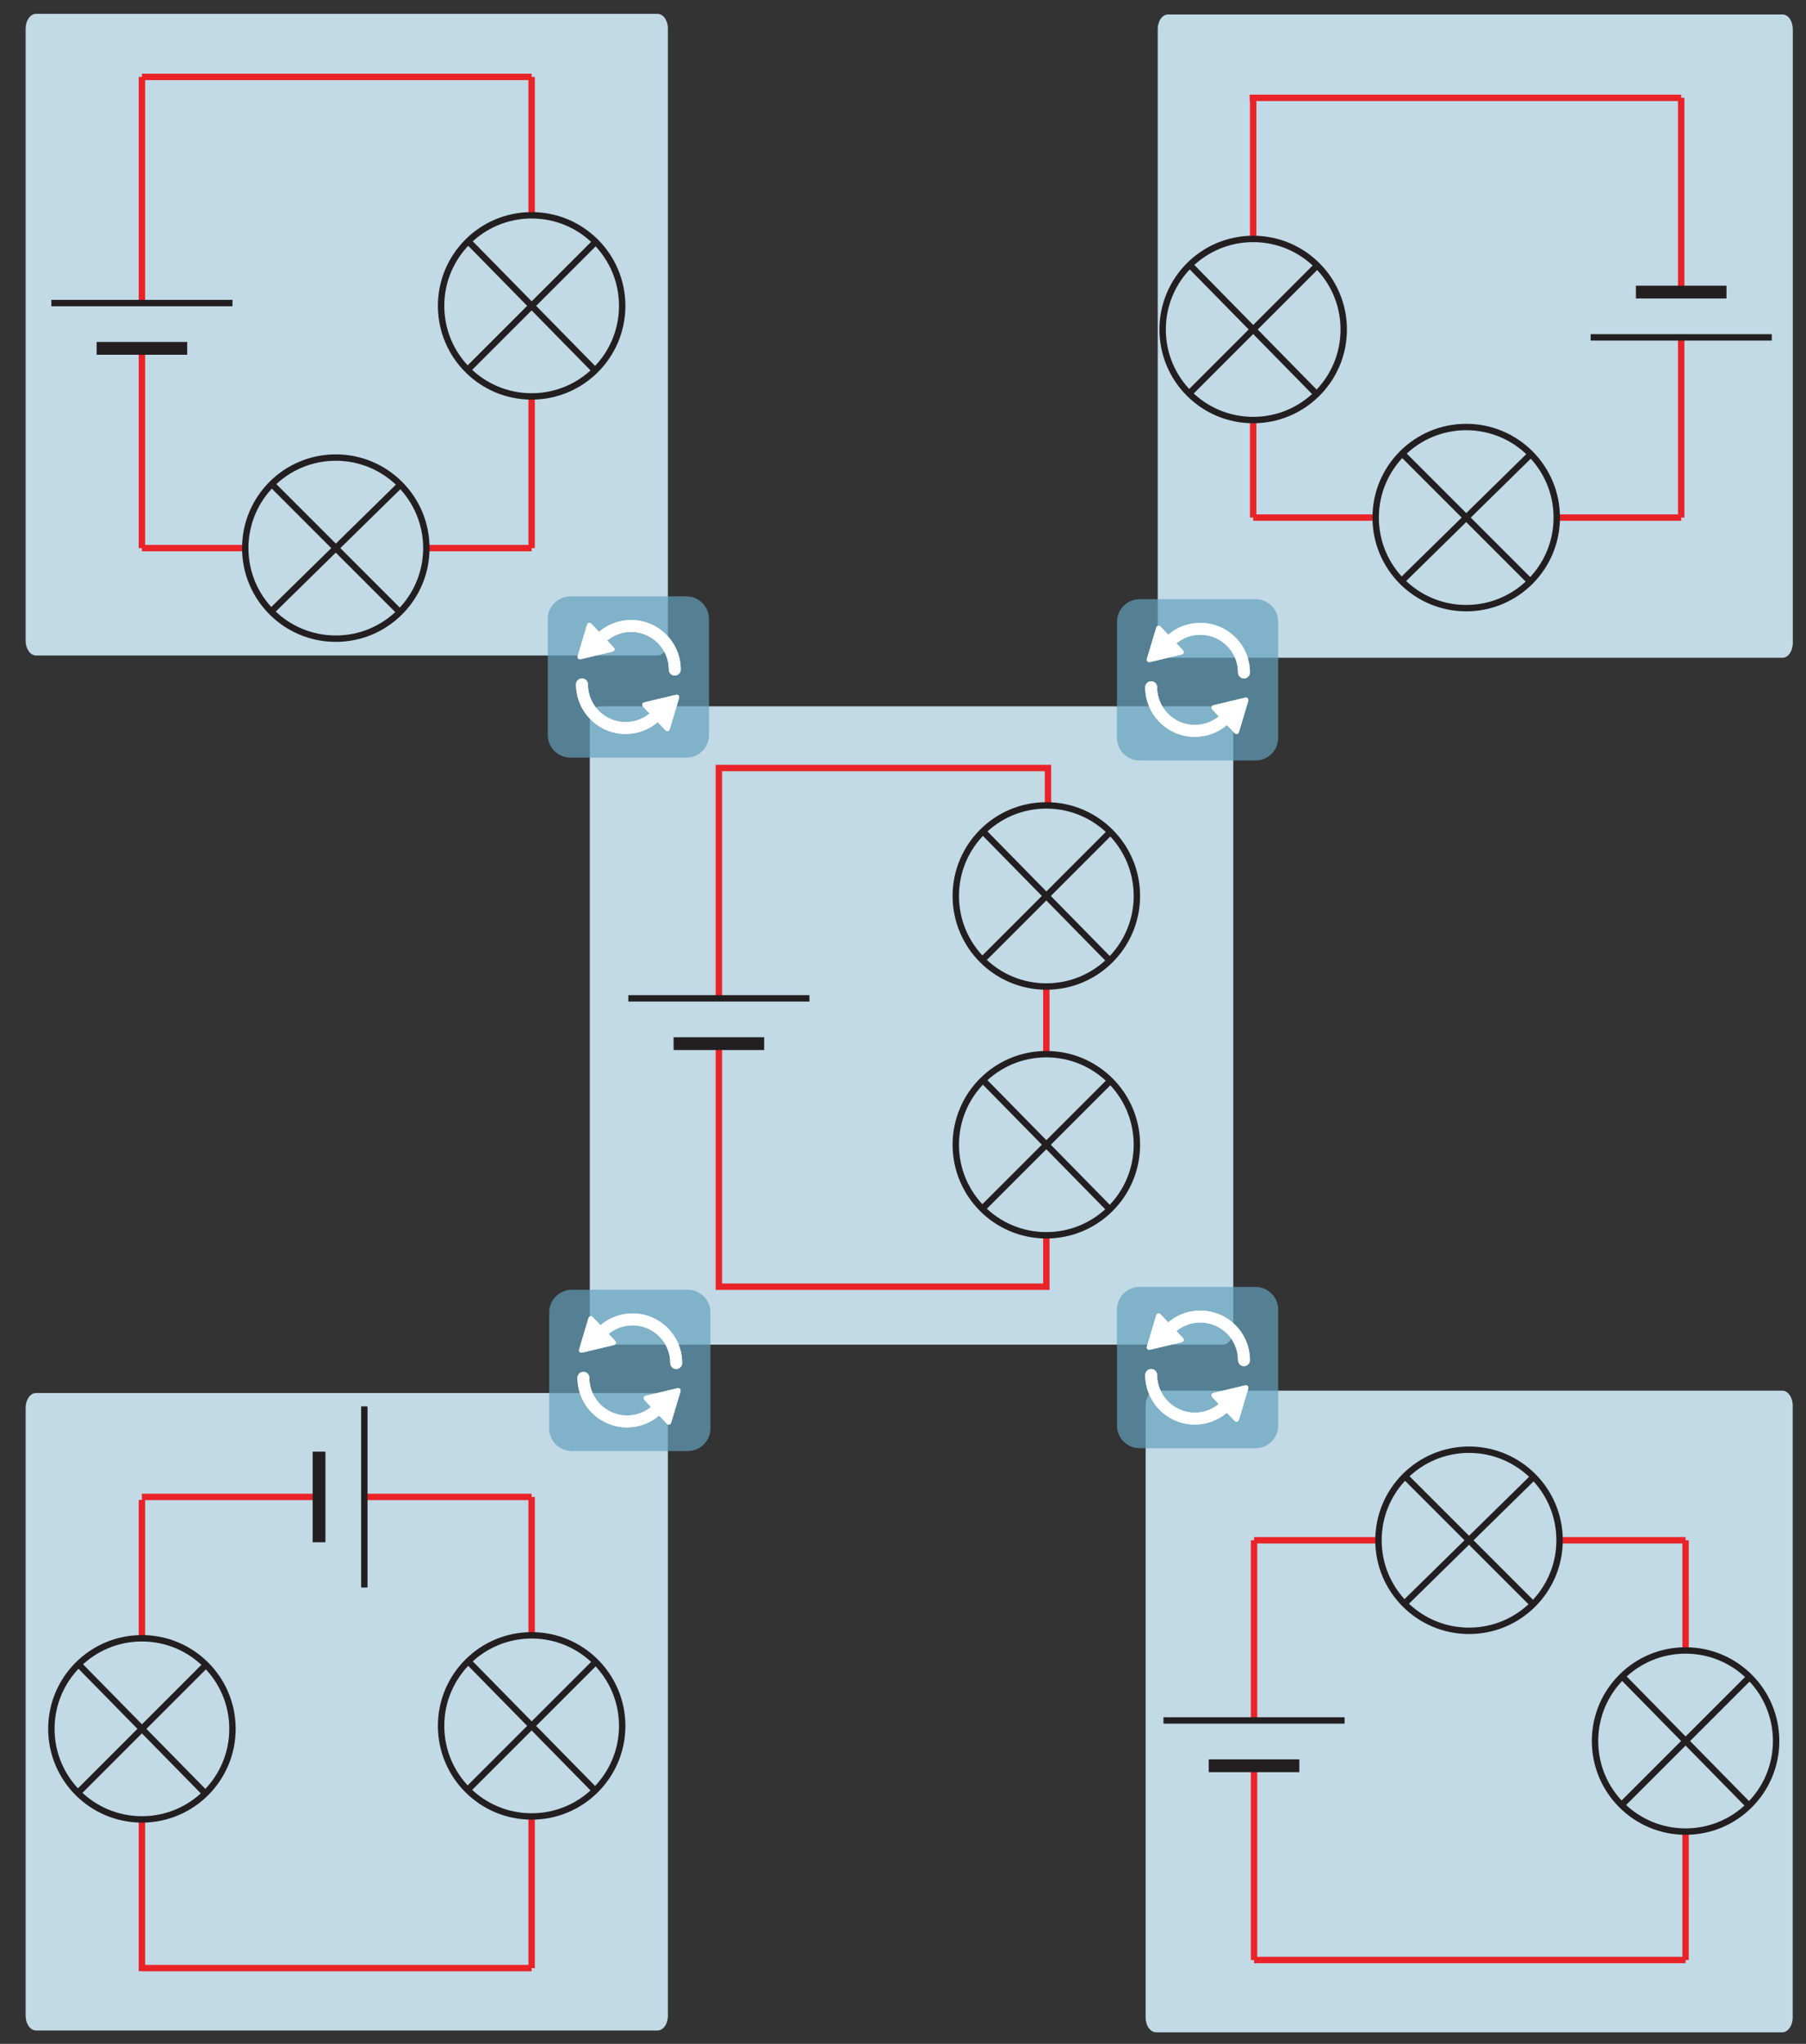 <?xml version="1.0" encoding="utf-8"?>
<!-- Generator: Adobe Illustrator 17.0.0, SVG Export Plug-In . SVG Version: 6.00 Build 0)  -->
<!DOCTYPE svg PUBLIC "-//W3C//DTD SVG 1.1//EN" "http://www.w3.org/Graphics/SVG/1.1/DTD/svg11.dtd">
<svg version="1.1" xmlns="http://www.w3.org/2000/svg" xmlns:xlink="http://www.w3.org/1999/xlink" x="0px" y="0px" width="422px"
	 height="477.5px" viewBox="-2 -1 422 477.5" enable-background="new -2 -1 422 477.5" xml:space="preserve">
<rect x="-2" y="-1" width="422" height="477.5" fill="#333333" stroke="none"/>
<symbol  id="Conceptual_pane_2" viewBox="-738.356 -540.434 280 195.451">
	<g id="prototype_overview_-_physical_58_">
		<path fill="#C2D9E6" d="M-458.356-535.927c0-2.487-2.034-4.506-4.547-4.506h-270.912c-2.507,0-4.541,2.019-4.541,4.506v186.435
			c0,2.487,2.034,4.51,4.541,4.51h270.912c2.513,0,4.547-2.023,4.547-4.51V-535.927z"/>
	</g>
</symbol>
<symbol  id="Redescription_right_and_left" viewBox="-18.836 -18.837 37.672 37.674">
	<path opacity="0.7" fill="#65A2BC" d="M18.835-13.55c0-2.908-2.379-5.287-5.287-5.287h-27.1c-2.906,0-5.285,2.379-5.285,5.287v27.1
		c0,2.908,2.379,5.287,5.285,5.287h27.1c2.908,0,5.287-2.379,5.287-5.287V-13.55z"/>
	<g>
		<path fill="#FFFFFF" d="M8.624-12.417c-0.008,0.008-0.014,0.018-0.023,0.027l-1.742,1.84c-2.094-1.783-4.736-2.758-7.504-2.76
			c-3.193-0.002-6.09,1.299-8.188,3.396c-2.098,2.098-3.398,4.992-3.396,8.188c0,0.766,0.621,1.387,1.387,1.387
			c0.383,0,0.729-0.154,0.981-0.406c0.25-0.252,0.406-0.598,0.406-0.98c-0.002-2.43,0.988-4.631,2.584-6.227
			c1.596-1.596,3.797-2.586,6.227-2.586c2.057,0,4.023,0.713,5.598,2.008L3.482-6.972C3.062-6.528,3.205-6.05,3.796-5.909
			l7.258,1.729c0.289,0.068,0.521,0.018,0.66-0.121c0.144-0.146,0.189-0.389,0.101-0.685l-2.135-7.148
			C9.509-12.708,9.039-12.831,8.624-12.417z"/>
		<path fill="#FFFFFF" d="M-3.799,5.907l-7.256-1.727c-0.289-0.068-0.521-0.018-0.66,0.121c-0.144,0.145-0.191,0.387-0.102,0.684
			l2.135,7.148c0.172,0.572,0.641,0.695,1.053,0.283c0.008-0.01,0.018-0.018,0.025-0.027l1.742-1.842
			c2.094,1.783,4.738,2.76,7.506,2.76c3.193,0.002,6.09-1.297,8.188-3.396c2.098-2.098,3.398-4.992,3.396-8.188
			c0-0.764-0.621-1.385-1.389-1.387c-0.381-0.002-0.727,0.156-0.979,0.406c-0.25,0.252-0.406,0.596-0.406,0.98
			c0,2.43-0.988,4.633-2.584,6.228c-1.596,1.596-3.799,2.584-6.228,2.584c-2.055,0-4.022-0.711-5.596-2.008l1.471-1.559
			C-3.063,6.526-3.208,6.048-3.799,5.907z"/>
		<g>
			<g>
				<path fill="#FFFFFF" d="M9.681-12.136l2.135,7.148c0.088,0.297,0.043,0.539-0.101,0.685c-0.139,0.139-0.371,0.19-0.66,0.121
					L3.796-5.909C3.205-6.05,3.062-6.528,3.482-6.972L4.953-8.53c-1.574-1.295-3.541-2.008-5.598-2.008
					c-2.43,0-4.631,0.99-6.227,2.586c-1.596,1.596-2.586,3.797-2.584,6.227c0,0.383-0.156,0.728-0.406,0.98
					c-0.252,0.252-0.598,0.406-0.981,0.406c-0.766,0-1.387-0.621-1.387-1.387c-0.002-3.195,1.299-6.09,3.396-8.188
					c2.098-2.098,4.994-3.398,8.188-3.396c2.768,0.002,5.41,0.977,7.504,2.76l1.742-1.84c0.01-0.01,0.016-0.019,0.023-0.027
					C9.039-12.831,9.509-12.708,9.681-12.136z"/>
			</g>
			<g>
				<g>
					<path fill="#FFFFFF" d="M-3.483,6.97l-1.471,1.559c1.574,1.297,3.541,2.008,5.596,2.008c2.43,0,4.633-0.988,6.228-2.584
						c1.596-1.596,2.584-3.799,2.584-6.228c0-0.385,0.156-0.728,0.406-0.98c0.252-0.25,0.598-0.408,0.979-0.406
						c0.767,0.002,1.389,0.623,1.389,1.387c0.002,3.195-1.299,6.09-3.396,8.188c-2.098,2.1-4.994,3.398-8.188,3.396
						c-2.768,0-5.412-0.977-7.506-2.76l-1.742,1.842c-0.008,0.01-0.018,0.018-0.025,0.027c-0.412,0.412-0.881,0.289-1.053-0.283
						l-2.135-7.148c-0.09-0.297-0.043-0.539,0.102-0.684c0.139-0.139,0.371-0.189,0.66-0.121l7.256,1.727
						C-3.208,6.048-3.063,6.526-3.483,6.97z"/>
				</g>
			</g>
		</g>
	</g>
</symbol>
<g id="Panes">
	
		<use xlink:href="#Conceptual_pane_2"  width="280" height="195.451" id="Conceptual_pane" x="-738.356" y="-540.434" transform="matrix(0.537 0 0 -0.763 532.312 -99.206)" overflow="visible"/>
	
		<use xlink:href="#Conceptual_pane_2"  width="280" height="195.451" id="Conceptual_pane_1_" x="-738.356" y="-540.434" transform="matrix(0.536 0 0 -0.767 399.75 -262.369)" overflow="visible"/>
	
		<use xlink:href="#Conceptual_pane_2"  width="280" height="195.451" id="Conceptual_pane_2_" x="-738.356" y="-540.434" transform="matrix(0.53 0 0 -0.769 659.846 -262.917)" overflow="visible"/>
	
		<use xlink:href="#Conceptual_pane_2"  width="280" height="195.451" id="Conceptual_pane_3_" x="-738.356" y="-540.434" transform="matrix(0.536 0 0 -0.762 399.75 61.573)" overflow="visible"/>
	
		<use xlink:href="#Conceptual_pane_2"  width="280" height="195.451" id="Conceptual_pane_4_" x="-738.356" y="-540.434" transform="matrix(0.54 0 0 -0.767 664.406 59.291)" overflow="visible"/>
</g>
<g id="Contents">
	<g>
		<g>
			<line fill="none" stroke="#E92327" stroke-width="1.5" x1="31.161" y1="69.805" x2="31.161" y2="16.972"/>
			<line fill="none" stroke="#E92327" stroke-width="1.5" x1="31.161" y1="80.387" x2="31.161" y2="127.055"/>
			<g>
				<line fill="none" stroke="#231F20" stroke-width="1.493" x1="10" y1="69.805" x2="52.324" y2="69.805"/>
				<line fill="none" stroke="#231F20" stroke-width="2.986" x1="20.581" y1="80.387" x2="41.743" y2="80.387"/>
			</g>
		</g>
		<g>
			<line fill="none" stroke="#E92327" stroke-width="1.493" x1="122.227" y1="49.508" x2="122.227" y2="16.972"/>
			<line fill="none" stroke="#E92327" stroke-width="1.493" x1="122.227" y1="91.615" x2="122.227" y2="127.055"/>
			<line fill="none" stroke="#231F20" stroke-width="1.493" x1="107.024" y1="85.66" x2="137.43" y2="55.254"/>
			<line fill="none" stroke="#231F20" stroke-width="1.493" x1="107.719" y1="55.678" x2="136.735" y2="85.235"/>
			<circle fill="none" stroke="#231F20" stroke-width="1.493" cx="122.227" cy="70.457" r="21.158"/>
		</g>
		<line fill="none" stroke="#E92327" stroke-width="1.493" x1="122.227" y1="16.972" x2="31.162" y2="16.972"/>
		<g>
			<line fill="none" stroke="#E92327" stroke-width="1.493" x1="97.414" y1="127.055" x2="122.227" y2="127.055"/>
			<line fill="none" stroke="#E92327" stroke-width="1.493" x1="55.307" y1="127.055" x2="31.161" y2="127.055"/>
			<line fill="none" stroke="#231F20" stroke-width="1.493" x1="61.262" y1="111.852" x2="91.668" y2="142.259"/>
			<line fill="none" stroke="#231F20" stroke-width="1.493" x1="91.244" y1="112.548" x2="61.687" y2="141.564"/>
			<circle fill="none" stroke="#231F20" stroke-width="1.493" cx="76.465" cy="127.056" r="21.158"/>
		</g>
	</g>
	<g>
		<g>
			<line fill="none" stroke="#E92327" stroke-width="1.5" x1="83.13" y1="348.726" x2="122.227" y2="348.726"/>
			<line fill="none" stroke="#E92327" stroke-width="1.5" x1="72.548" y1="348.726" x2="31.161" y2="348.726"/>
			<g>
				<line fill="none" stroke="#231F20" stroke-width="1.493" x1="83.13" y1="327.565" x2="83.13" y2="369.89"/>
				<line fill="none" stroke="#231F20" stroke-width="2.986" x1="72.548" y1="338.146" x2="72.548" y2="359.308"/>
			</g>
		</g>
		<g>
			<line fill="none" stroke="#E92327" stroke-width="1.493" x1="122.227" y1="381.267" x2="122.227" y2="348.732"/>
			<line fill="none" stroke="#E92327" stroke-width="1.493" x1="122.227" y1="423.375" x2="122.227" y2="458.815"/>
			<line fill="none" stroke="#231F20" stroke-width="1.493" x1="107.024" y1="417.42" x2="137.43" y2="387.013"/>
			<line fill="none" stroke="#231F20" stroke-width="1.493" x1="107.719" y1="387.437" x2="136.735" y2="416.994"/>
			<circle fill="none" stroke="#231F20" stroke-width="1.493" cx="122.227" cy="402.217" r="21.158"/>
		</g>
		<line fill="none" stroke="#E92327" stroke-width="1.493" x1="31.161" y1="458.8" x2="122.226" y2="458.8"/>
		<g>
			<line fill="none" stroke="#E92327" stroke-width="1.493" x1="31.163" y1="381.957" x2="31.163" y2="349.422"/>
			<line fill="none" stroke="#E92327" stroke-width="1.493" x1="31.163" y1="424.064" x2="31.163" y2="459.505"/>
			<line fill="none" stroke="#231F20" stroke-width="1.493" x1="15.959" y1="418.109" x2="46.365" y2="387.703"/>
			<line fill="none" stroke="#231F20" stroke-width="1.493" x1="16.655" y1="388.127" x2="45.67" y2="417.683"/>
			<circle fill="none" stroke="#231F20" stroke-width="1.493" cx="31.162" cy="402.906" r="21.158"/>
		</g>
	</g>
	<g>
		<g>
			<line fill="none" stroke="#E92327" stroke-width="1.5" x1="390.839" y1="77.823" x2="390.839" y2="119.921"/>
			<line fill="none" stroke="#E92327" stroke-width="1.5" x1="390.839" y1="67.241" x2="390.839" y2="21.855"/>
			<g>
				<line fill="none" stroke="#231F20" stroke-width="1.493" x1="412" y1="77.823" x2="369.676" y2="77.823"/>
				<line fill="none" stroke="#231F20" stroke-width="2.986" x1="401.419" y1="67.241" x2="380.257" y2="67.241"/>
			</g>
		</g>
		<g>
			<line fill="none" stroke="#E92327" stroke-width="1.493" x1="361.553" y1="119.921" x2="390.838" y2="119.921"/>
			<line fill="none" stroke="#E92327" stroke-width="1.493" x1="319.445" y1="119.921" x2="290.826" y2="119.921"/>
			<line fill="none" stroke="#231F20" stroke-width="1.493" x1="325.4" y1="104.718" x2="355.807" y2="135.124"/>
			<line fill="none" stroke="#231F20" stroke-width="1.493" x1="355.383" y1="105.413" x2="325.826" y2="134.429"/>
			<circle fill="none" stroke="#231F20" stroke-width="1.493" cx="340.603" cy="119.921" r="21.158"/>
		</g>
		<line fill="none" stroke="#E92327" stroke-width="1.493" x1="390.839" y1="21.855" x2="290.004" y2="21.855"/>
		<g>
			<line fill="none" stroke="#E92327" stroke-width="1.493" x1="290.826" y1="55.031" x2="290.826" y2="22.494"/>
			<line fill="none" stroke="#E92327" stroke-width="1.493" x1="290.826" y1="97.137" x2="290.826" y2="119.921"/>
			<line fill="none" stroke="#231F20" stroke-width="1.493" x1="275.623" y1="91.182" x2="306.029" y2="60.777"/>
			<line fill="none" stroke="#231F20" stroke-width="1.493" x1="276.318" y1="61.2" x2="305.334" y2="90.757"/>
			<circle fill="none" stroke="#231F20" stroke-width="1.493" cx="290.826" cy="75.979" r="21.158"/>
		</g>
	</g>
	<g>
		<g>
			<line fill="none" stroke="#E92327" stroke-width="1.5" x1="291.025" y1="400.948" x2="291.025" y2="358.85"/>
			<line fill="none" stroke="#E92327" stroke-width="1.5" x1="291.025" y1="411.53" x2="291.025" y2="456.917"/>
			<g>
				<line fill="none" stroke="#231F20" stroke-width="1.493" x1="269.864" y1="400.948" x2="312.188" y2="400.948"/>
				<line fill="none" stroke="#231F20" stroke-width="2.986" x1="280.445" y1="411.53" x2="301.607" y2="411.53"/>
			</g>
		</g>
		<g>
			<line fill="none" stroke="#E92327" stroke-width="1.493" x1="320.311" y1="358.85" x2="291.026" y2="358.85"/>
			<line fill="none" stroke="#E92327" stroke-width="1.493" x1="362.419" y1="358.85" x2="391.86" y2="358.85"/>
			<line fill="none" stroke="#231F20" stroke-width="1.493" x1="356.464" y1="374.053" x2="326.058" y2="343.647"/>
			<line fill="none" stroke="#231F20" stroke-width="1.493" x1="326.481" y1="373.358" x2="356.038" y2="344.343"/>
			<circle fill="none" stroke="#231F20" stroke-width="1.493" cx="341.261" cy="358.85" r="21.158"/>
		</g>
		<line fill="none" stroke="#E92327" stroke-width="1.493" x1="291.025" y1="456.917" x2="391.86" y2="456.917"/>
		<g>
			<line fill="none" stroke="#E92327" stroke-width="1.493" x1="391.861" y1="384.802" x2="391.86" y2="358.85"/>
			<line fill="none" stroke="#E92327" stroke-width="1.493" x1="391.861" y1="426.908" x2="391.86" y2="456.917"/>
			<line fill="none" stroke="#231F20" stroke-width="1.493" x1="376.658" y1="420.953" x2="407.063" y2="390.548"/>
			<line fill="none" stroke="#231F20" stroke-width="1.493" x1="377.353" y1="390.971" x2="406.368" y2="420.527"/>
			<circle fill="none" stroke="#231F20" stroke-width="1.493" cx="391.861" cy="405.751" r="21.158"/>
		</g>
	</g>
	<g>
		<polyline fill="none" stroke="#E92327" stroke-width="1.493" points="165.979,242.824 165.979,299.612 242.876,299.612 
			242.49,299.612 242.49,287.582 		"/>
		<polyline fill="none" stroke="#E92327" stroke-width="1.493" points="165.979,232.242 165.979,178.425 242.876,178.425 
			242.876,187.621 		"/>
		<line fill="none" stroke="#E92327" stroke-width="1.493" x1="242.49" y1="229.479" x2="242.49" y2="245.281"/>
		<g>
			<g>
				<line fill="none" stroke="#231F20" stroke-width="1.493" x1="144.816" y1="232.242" x2="187.141" y2="232.242"/>
				<line fill="none" stroke="#231F20" stroke-width="2.986" x1="155.396" y1="242.824" x2="176.559" y2="242.824"/>
			</g>
		</g>
		<g>
			<line fill="none" stroke="#231F20" stroke-width="1.493" x1="227.289" y1="223.524" x2="257.695" y2="193.117"/>
			<line fill="none" stroke="#231F20" stroke-width="1.493" x1="227.984" y1="193.541" x2="257" y2="223.098"/>
			<circle fill="none" stroke="#231F20" stroke-width="1.493" cx="242.492" cy="208.321" r="21.158"/>
		</g>
		<g>
			<line fill="none" stroke="#231F20" stroke-width="1.493" x1="227.289" y1="281.644" x2="257.695" y2="251.238"/>
			<line fill="none" stroke="#231F20" stroke-width="1.493" x1="227.984" y1="251.662" x2="257" y2="281.218"/>
			<circle fill="none" stroke="#231F20" stroke-width="1.493" cx="242.492" cy="266.441" r="21.158"/>
		</g>
	</g>
</g>
<g id="Transition_buttons">
	
		<use xlink:href="#Redescription_right_and_left"  width="37.672" height="37.674" x="-18.836" y="-18.837" transform="matrix(1 0 0 -1 144.834 157.166)" overflow="visible"/>
	
		<use xlink:href="#Redescription_right_and_left"  width="37.672" height="37.674" x="-18.836" y="-18.837" transform="matrix(1 0 0 -1 277.834 157.833)" overflow="visible"/>
	
		<use xlink:href="#Redescription_right_and_left"  width="37.672" height="37.674" x="-18.836" y="-18.837" transform="matrix(1 0 0 -1 145.167 319.166)" overflow="visible"/>
	
		<use xlink:href="#Redescription_right_and_left"  width="37.672" height="37.674" x="-18.836" y="-18.837" transform="matrix(1 0 0 -1 277.834 318.5)" overflow="visible"/>
</g>
<g id="Frames">
	<g id="Pane_1">
		
			<rect x="136.104" y="163.991" opacity="0" fill="#FFFFFF" stroke="#000000" stroke-miterlimit="10" width="150.266" height="149.115"/>
	</g>
	<g id="Pane_2">
		
			<rect x="3.852" y="2.225" opacity="0" fill="#FFFFFF" stroke="#000000" stroke-miterlimit="10" width="150.148" height="150.217"/>
	</g>
	<g id="Pane_3">
		
			<rect x="268.29" y="2.225" opacity="0" fill="#FFFFFF" stroke="#000000" stroke-miterlimit="10" width="148.501" height="150.217"/>
	</g>
	<g id="Pane_4">
		
			<rect x="3.852" y="324.601" opacity="0" fill="#FFFFFF" stroke="#000000" stroke-miterlimit="10" width="150.148" height="149.019"/>
	</g>
	<g id="Pane_5">
		
			<rect x="265.504" y="323.881" opacity="0" fill="#FFFFFF" stroke="#000000" stroke-miterlimit="10" width="151.288" height="149.739"/>
	</g>
	<g id="All_Panes">
		<rect x="3.852" y="2.225" opacity="0" fill="#FFFFFF" stroke="#000000" stroke-miterlimit="10" width="412.94" height="471.395"/>
	</g>
</g>
<g id="_x3C_Pane_1_x2C_Pane_2_x2C_Pane_3_x2C_Pane_4_x2C_Pane_5_x2C_All_Panes_x3E_">
</g>
</svg>
